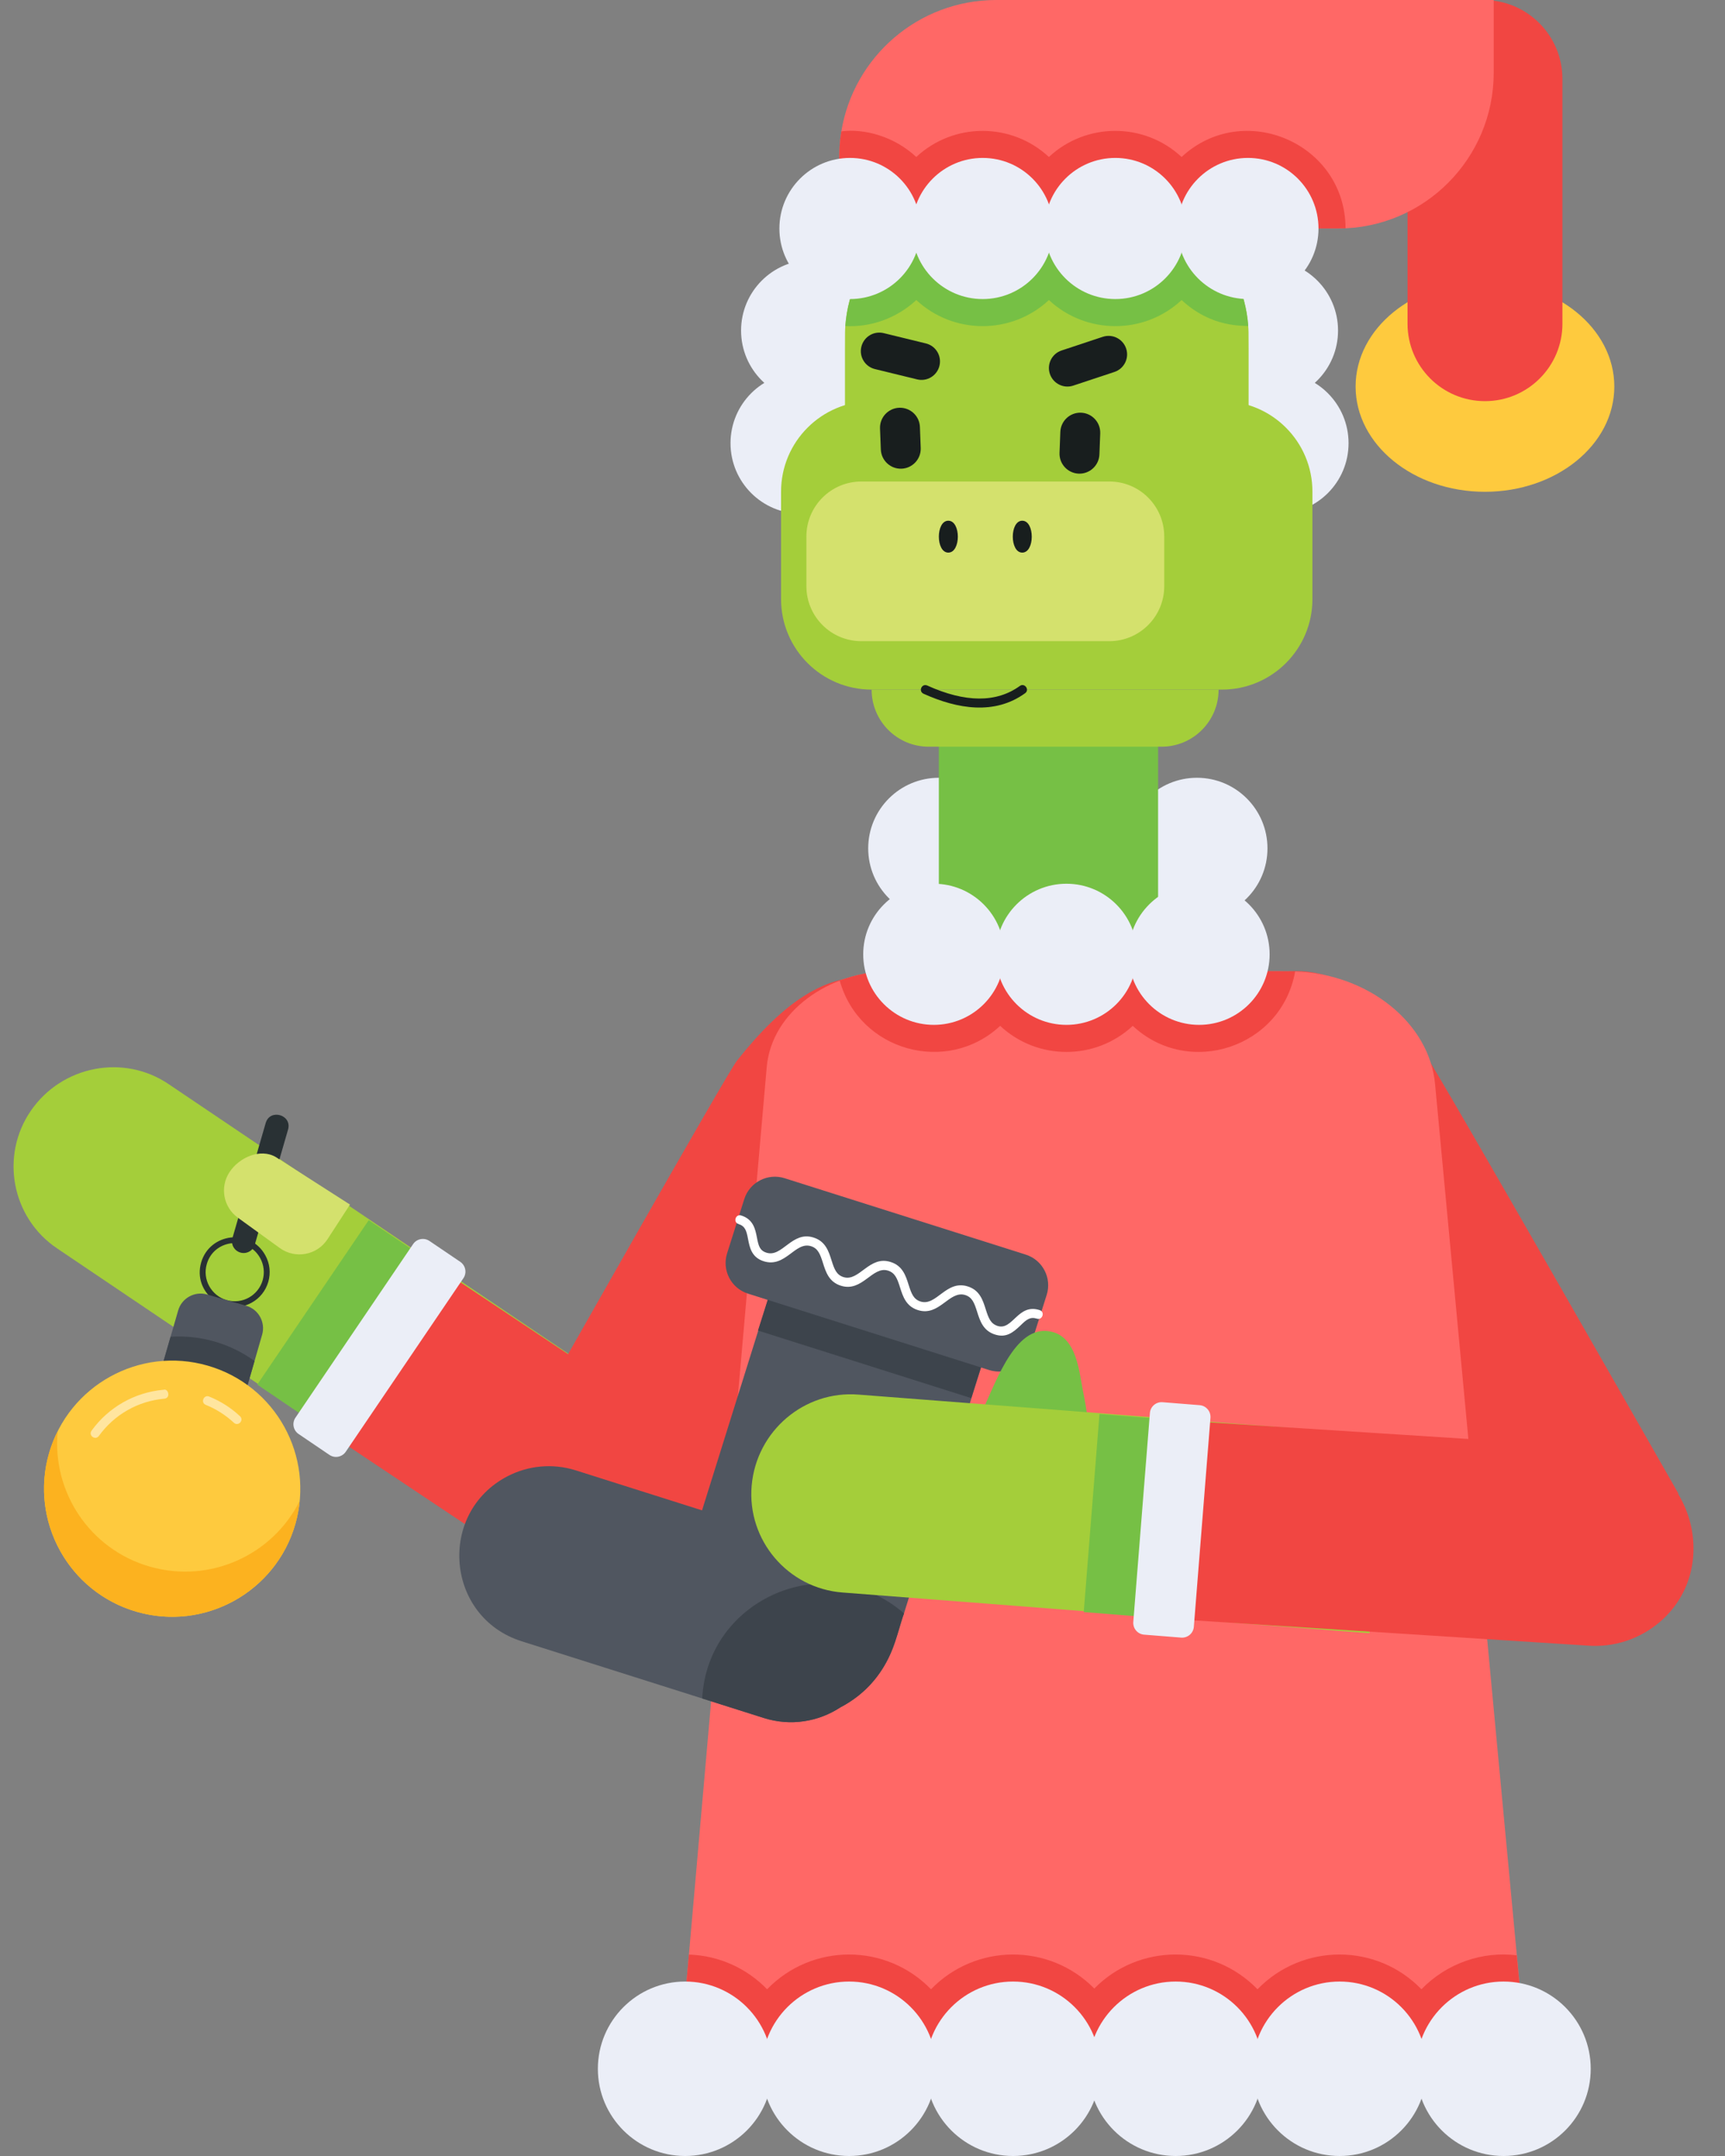 <?xml version="1.0" encoding="UTF-8"?>
<!DOCTYPE svg PUBLIC '-//W3C//DTD SVG 1.0//EN'
          'http://www.w3.org/TR/2001/REC-SVG-20010904/DTD/svg10.dtd'>
<svg height="48.0" preserveAspectRatio="xMidYMid meet" version="1.0" viewBox="9.0 4.0 38.4 48.0" width="38.4" xmlns="http://www.w3.org/2000/svg" xmlns:xlink="http://www.w3.org/1999/xlink" zoomAndPan="magnify"
><rect x="9.0" y="4.0" width="38.4" height="48.0" fill="#808080" stroke="none"/><g
  ><g
    ><g
      ><g
        ><g
          ><path d="M9.689,28.726c-0.694,1.006-0.429,2.392,0.587,3.071l10.833,7.309 c1.351,0.919,3.158,0.102,3.425-1.444c0.003-0.008,0.004-0.016,0.007-0.024 c0.133-0.824-0.206-1.685-0.934-2.181l-10.849-7.318 C11.757,27.458,10.382,27.722,9.689,28.726z" fill="#a4ce3a"
          /></g
          ><g
          ><path d="M14.316 32.699H18.739V34.051H14.316z" fill="#76c045" transform="rotate(-55.868 16.527 33.375)"
          /></g
          ><g
          ><g
            ><path d="M18.196,31.847c-0.416,0.686-1.532,2.395-2.397,3.714 l5.31,3.545c0.509,0.347,1.108,0.452,1.665,0.346 c1.885-0.36,2.423-2.913,0.834-3.994 C23.608,35.458,18.198,31.846,18.196,31.847z" fill="#f14642"
            /></g
          ></g
          ><g
          ><path d="M18.196,31.698l-2.619,3.864 c-0.081,0.12-0.05,0.282,0.07,0.364l0.686,0.465 c0.12,0.081,0.282,0.05,0.364-0.07l2.619-3.864 c0.081-0.12,0.05-0.282-0.07-0.364l-0.686-0.465 C18.44,31.547,18.277,31.578,18.196,31.698z" fill="#ebeef7"
          /></g
        ></g
      ></g
      ><g
      ><g
        ><g
          ><g
            ><path d="M23.852,38.906l-2.662-3.953c0,0,3.99-7.054,4.215-7.338 c1.052-1.325,1.987-1.952,3.094-1.865c0.741,0.058,1.175,0.408,2.82,1.161 L23.852,38.906z" fill="#f14642"
            /></g
          ></g
        ></g
      ></g
      ><g
      ><g
        ><g
          ><g
            ><path d="M42.292,38.787l4.073-1.531c0,0-5.401-9.477-5.626-9.76 c-1.142-1.438-2.407-2.386-4.081-1.583l-1.833,0.879L42.292,38.787z" fill="#f14642"
            /></g
          ></g
        ></g
      ></g
      ><g
      ><path d="M43.003,50.058H24.113c0.224-2.552,1.675-19.106,1.955-22.3 c0.108-1.243,1.398-2.134,2.751-2.134c7.814,0,8.904-0.007,9.011,0.004 c1.616,0.05,2.998,1.141,3.117,2.52C40.986,28.556,42.607,45.835,43.003,50.058 z" fill="#ff6866"
      /></g
      ><g
      ><path d="M43.003,50.058H24.113l0.223-2.542 c0.681,0.022,1.296,0.313,1.74,0.772c1.002-1.032,2.649-1.031,3.649,0 c0.994-1.024,2.631-1.034,3.635-0.016c0.988-1.006,2.628-1.02,3.633,0.016 c1.002-1.032,2.653-1.031,3.649,0c0.567-0.584,1.366-0.85,2.122-0.756 L43.003,50.058z" fill="#f14642"
      /></g
      ><g
      ><path d="M37.831,25.627c-0.298,1.692-2.364,2.379-3.615,1.212 c-0.832,0.776-2.123,0.773-2.952,0c-1.18,1.101-3.133,0.564-3.571-1.007 c0.348-0.135,0.729-0.209,1.127-0.209C36.634,25.623,37.724,25.617,37.831,25.627z" fill="#f14642"
      /></g
      ><g
      ><g
        ><path d="M26.193,50.059C26.193,51.132,25.325,52,24.252,52 c-1.072,0-1.943-0.868-1.943-1.941c0-1.072,0.87-1.943,1.943-1.943 C25.325,48.116,26.193,48.987,26.193,50.059z" fill="#ebeef7"
        /></g
        ><g
        ><path d="M29.842,50.059C29.842,51.132,28.974,52,27.902,52 c-1.072,0-1.943-0.868-1.943-1.941c0-1.072,0.87-1.943,1.943-1.943 C28.974,48.116,29.842,48.987,29.842,50.059z" fill="#ebeef7"
        /></g
        ><g
        ><path d="M33.492,50.059C33.492,51.132,32.624,52,31.551,52 c-1.072,0-1.943-0.868-1.943-1.941c0-1.072,0.87-1.943,1.943-1.943 C32.624,48.116,33.492,48.987,33.492,50.059z" fill="#ebeef7"
        /></g
        ><g
        ><path d="M37.112,50.059C37.112,51.132,36.244,52,35.171,52 c-1.072,0-1.943-0.868-1.943-1.941c0-1.072,0.87-1.943,1.943-1.943 C36.244,48.116,37.112,48.987,37.112,50.059z" fill="#ebeef7"
        /></g
        ><g
        ><path d="M40.761,50.059C40.761,51.132,39.893,52,38.821,52 s-1.943-0.868-1.943-1.941c0-1.072,0.87-1.943,1.943-1.943 S40.761,48.987,40.761,50.059z" fill="#ebeef7"
        /></g
        ><g
        ><path d="M44.411,50.059C44.411,51.132,43.543,52,42.47,52 s-1.943-0.868-1.943-1.941c0-1.072,0.87-1.943,1.943-1.943 S44.411,48.987,44.411,50.059z" fill="#ebeef7"
        /></g
      ></g
      ><g
      ><path d="M37.215,22.888c0,0.868-0.703,1.57-1.57,1.57 s-1.572-0.703-1.572-1.57c0-0.868,0.704-1.572,1.572-1.572 S37.215,22.02,37.215,22.888z" fill="#ebeef7"
      /></g
      ><g
      ><path d="M31.469,22.888c0,0.868-0.703,1.57-1.57,1.57 s-1.572-0.703-1.572-1.57c0-0.868,0.704-1.572,1.572-1.572 S31.469,22.02,31.469,22.888z" fill="#ebeef7"
      /></g
      ><g
      ><path d="M44.936,12.606c0,1.295-1.29,2.343-2.881,2.343 c-1.59,0-2.878-1.049-2.878-2.343s1.288-2.343,2.878-2.343 C43.646,10.263,44.936,11.311,44.936,12.606z" fill="#feca3e"
      /></g
      ><g
      ><path d="M43.781,5.758v5.449c0,0.952-0.772,1.724-1.724,1.724h-0 c-0.952,0-1.724-0.772-1.724-1.724V4h1.691C42.994,4,43.781,4.787,43.781,5.758z" fill="#f14642"
      /></g
      ><g
      ><path d="M38.786,11.359c0,0.868-0.703,1.57-1.57,1.57 s-1.572-0.703-1.572-1.57c0-0.868,0.704-1.572,1.572-1.572 S38.786,10.492,38.786,11.359z" fill="#ebeef7"
      /></g
      ><g
      ><path d="M39.02,13.867c0,0.868-0.703,1.57-1.57,1.57 s-1.572-0.703-1.572-1.57c0-0.868,0.704-1.572,1.572-1.572 S39.02,12.999,39.02,13.867z" fill="#ebeef7"
      /></g
      ><g
      ><path d="M25.497,11.359c0,0.868,0.703,1.57,1.57,1.57 s1.572-0.703,1.572-1.57c0-0.868-0.704-1.572-1.572-1.572 S25.497,10.492,25.497,11.359z" fill="#ebeef7"
      /></g
      ><g
      ><path d="M25.262,13.867c0,0.868,0.703,1.57,1.57,1.57 s1.572-0.703,1.572-1.57c0-0.868-0.704-1.572-1.572-1.572 S25.262,12.999,25.262,13.867z" fill="#ebeef7"
      /></g
      ><g
      ><path d="M29.899 20.15H34.78V25.623H29.899z" fill="#76c045"
      /></g
      ><g
      ><path d="M36.795,14.568h-8.985c0.002-3.136-0.006-3.142,0.008-3.31 c0.111-1.569,1.419-2.809,3.02-2.809h2.928c1.6,0,2.91,1.24,3.02,2.811 C36.801,11.424,36.793,11.338,36.795,14.568z" fill="#a4ce3a"
      /></g
      ><g
      ><path d="M36.787,11.261c-0.102-0.02-0.807,0.049-1.483-0.581 c-0.834,0.778-2.127,0.771-2.954,0c-0.835,0.779-2.127,0.77-2.952,0 c-0.441,0.411-1.028,0.611-1.58,0.579c0.111-1.569,1.419-2.809,3.02-2.809 h2.928C35.366,8.449,36.676,9.689,36.787,11.261z" fill="#76c045"
      /></g
      ><g
      ><path d="M42.251,4v1.622c0,1.899-1.538,3.465-3.465,3.465h-11.103 c0.012-1.455-0.03-1.694,0.046-2.162C28.001,5.266,29.442,4,31.178,4H42.251z" fill="#ff6866"
      /></g
      ><g
      ><path d="M38.953,9.082c-0.176,0.006-2.431,0.002-11.27,0.004 c0.012-1.455-0.03-1.694,0.046-2.162c0.522-0.065,1.181,0.116,1.668,0.571 c0.825-0.77,2.117-0.779,2.952,0c0.827-0.772,2.12-0.778,2.954,0 C36.676,6.215,38.947,7.185,38.953,9.082z" fill="#f14642"
      /></g
      ><g
      ><path d="M38.216,14.946v2.392c0,1.113-0.902,2.015-2.015,2.015h-7.799 c-1.113,0-2.015-0.902-2.015-2.015v-2.392c0-1.113,0.902-2.015,2.015-2.015 h7.799C37.314,12.93,38.216,13.833,38.216,14.946z" fill="#a4ce3a"
      /></g
      ><g
      ><path d="M36.127,19.354L36.127,19.354c0,0.702-0.569,1.27-1.27,1.27 h-5.184c-0.702,0-1.27-0.569-1.27-1.27l0,0H36.127z" fill="#a4ce3a"
      /></g
      ><g
      ><path d="M34.917,15.944v1.107c0,0.676-0.548,1.224-1.224,1.224h-5.518 c-0.676,0-1.224-0.548-1.224-1.224v-1.107c0-0.676,0.548-1.224,1.224-1.224 h5.518C34.369,14.719,34.917,15.267,34.917,15.944z" fill="#d4e16d"
      /></g
      ><g
      ><path d="M29.913,12.144v0c-0.054,0.221-0.277,0.357-0.498,0.302 l-0.938-0.229c-0.221-0.054-0.357-0.277-0.302-0.498v-0 c0.054-0.221,0.277-0.357,0.498-0.302l0.938,0.229 C29.832,11.7,29.967,11.923,29.913,12.144z" fill="#181e1e"
      /></g
      ><g
      ><path d="M29.478,13.505l0.018,0.469c0.009,0.245-0.182,0.451-0.427,0.461 h-0c-0.245,0.009-0.451-0.182-0.461-0.427l-0.018-0.469 c-0.009-0.245,0.182-0.451,0.427-0.461l0,0 C29.263,13.069,29.469,13.26,29.478,13.505z" fill="#181e1e"
      /></g
      ><g
      ><path d="M32.371,12.324L32.371,12.324 c0.072,0.216,0.305,0.333,0.521,0.261l0.916-0.304 c0.216-0.072,0.333-0.305,0.261-0.521v-0 c-0.072-0.216-0.305-0.333-0.521-0.261l-0.916,0.304 C32.416,11.874,32.299,12.108,32.371,12.324z" fill="#181e1e"
      /></g
      ><g
      ><path d="M32.604,13.615l-0.018,0.469 c-0.009,0.245,0.182,0.451,0.427,0.461l0,0 c0.245,0.009,0.451-0.182,0.461-0.427l0.018-0.469 c0.009-0.245-0.182-0.451-0.427-0.461l0,0 C32.82,13.179,32.614,13.37,32.604,13.615z" fill="#181e1e"
      /></g
      ><g
      ><path d="M29.559,19.445c-0.119-0.054-0.042-0.235,0.082-0.183 c0.848,0.384,1.541,0.386,2.061,0.01c0.107-0.077,0.225,0.085,0.117,0.162 C31.143,19.923,30.316,19.787,29.559,19.445z" fill="#181e1e"
      /></g
      ><g
      ><path d="M30.11,16.303c-0.28,0-0.281-0.71,0-0.71 C30.393,15.593,30.393,16.303,30.11,16.303z" fill="#181e1e"
      /></g
      ><g
      ><path d="M31.756,16.303c-0.28,0-0.281-0.71,0-0.71 C32.038,15.593,32.039,16.303,31.756,16.303z" fill="#181e1e"
      /></g
      ><g
      ><path d="M29.492,9.088c0,0.868-0.703,1.57-1.57,1.57 s-1.572-0.703-1.572-1.57c0-0.868,0.704-1.572,1.572-1.572 S29.492,8.22,29.492,9.088z" fill="#ebeef7"
      /></g
      ><g
      ><path d="M32.445,9.088c0,0.868-0.703,1.57-1.57,1.57 s-1.572-0.703-1.572-1.57c0-0.868,0.704-1.572,1.572-1.572 S32.445,8.22,32.445,9.088z" fill="#ebeef7"
      /></g
      ><g
      ><path d="M35.398,9.088c0,0.868-0.703,1.57-1.57,1.57 s-1.572-0.703-1.572-1.57c0-0.868,0.704-1.572,1.572-1.572 S35.398,8.22,35.398,9.088z" fill="#ebeef7"
      /></g
      ><g
      ><path d="M38.351,9.088c0,0.868-0.703,1.57-1.57,1.57 s-1.572-0.703-1.572-1.57c0-0.868,0.704-1.572,1.572-1.572 S38.351,8.22,38.351,9.088z" fill="#ebeef7"
      /></g
      ><g
      ><path d="M31.358,25.247c0,0.868-0.703,1.57-1.57,1.57 s-1.572-0.703-1.572-1.57c0-0.868,0.704-1.572,1.572-1.572 S31.358,24.379,31.358,25.247z" fill="#ebeef7"
      /></g
      ><g
      ><path d="M34.31,25.247c0,0.868-0.703,1.57-1.57,1.57 c-0.868,0-1.572-0.703-1.572-1.57c0-0.868,0.704-1.572,1.572-1.572 C33.608,23.675,34.31,24.379,34.31,25.247z" fill="#ebeef7"
      /></g
      ><g
      ><path d="M37.263,25.247c0,0.868-0.703,1.57-1.57,1.57 s-1.572-0.703-1.572-1.57c0-0.868,0.704-1.572,1.572-1.572 S37.263,24.379,37.263,25.247z" fill="#ebeef7"
      /></g
      ><g
      ><g
        ><path d="M31.138,33.492l-2.216,7.07 c-0.206,0.651-0.655,1.158-1.216,1.451c-0.485,0.318-1.104,0.425-1.701,0.236 l-5.391-1.708c-1.698-0.538-1.883-2.859-0.317-3.674 c0.453-0.235,0.997-0.297,1.522-0.131l2.809,0.89l1.763-5.638L31.138,33.492z" fill="#505660"
        /></g
        ><g
        ><path d="M27.648 31.067H29.363V36.046H27.648z" fill="#3d444c" transform="rotate(-72.419 28.506 33.557)"
        /></g
        ><g
        ><path d="M32.3,32.83l-0.382,1.206 c-0.119,0.377-0.521,0.585-0.898,0.466l-5.368-1.701 c-0.377-0.119-0.585-0.521-0.466-0.898l0.382-1.206 c0.119-0.377,0.521-0.585,0.898-0.466l5.368,1.701 C32.211,32.052,32.419,32.454,32.3,32.83z" fill="#505660"
        /></g
        ><g
        ><path d="M29.125,39.921c-0.154,0.322-0.225,1.467-1.419,2.092 c-0.485,0.318-1.104,0.425-1.701,0.236l-1.373-0.435 C24.746,39.576,27.425,38.438,29.125,39.921z" fill="#3d444c"
        /></g
        ><g
        ><path d="M31.149,33.711c-0.264-0.083-0.335-0.308-0.397-0.505 c-0.063-0.2-0.11-0.325-0.268-0.375c-0.356-0.106-0.574,0.489-1.051,0.336 c-0.264-0.083-0.335-0.307-0.397-0.504c-0.063-0.2-0.111-0.325-0.269-0.375 c-0.348-0.108-0.573,0.49-1.05,0.336c-0.264-0.083-0.335-0.308-0.397-0.505 c-0.063-0.2-0.11-0.325-0.268-0.375c-0.354-0.109-0.566,0.489-1.051,0.336 c-0.271-0.086-0.313-0.31-0.348-0.491c-0.035-0.184-0.062-0.29-0.213-0.338 c-0.128-0.04-0.063-0.232,0.061-0.19c0.271,0.086,0.314,0.311,0.349,0.491 c0.035,0.184,0.062,0.29,0.212,0.337c0.35,0.115,0.57-0.494,1.051-0.336 c0.264,0.083,0.335,0.308,0.397,0.505c0.063,0.2,0.11,0.325,0.268,0.375 c0.35,0.108,0.572-0.492,1.05-0.336c0.265,0.083,0.336,0.308,0.398,0.505 c0.063,0.2,0.11,0.325,0.268,0.375c0.354,0.109,0.568-0.491,1.051-0.336 c0.264,0.083,0.335,0.307,0.397,0.505c0.063,0.2,0.11,0.325,0.268,0.375 c0.336,0.103,0.451-0.51,0.932-0.354c0.129,0.041,0.061,0.234-0.061,0.19 c-0.154-0.046-0.233,0.024-0.365,0.153 C31.542,33.677,31.391,33.788,31.149,33.711z" fill="#fff"
        /></g
      ></g
      ><g
      ><g
        ><g
          ><path d="M30.517,36.049c0.088,0.003,0.313-0.551,0.351-0.634 c0.333-0.727,0.774-1.995,1.579-1.756c0.505,0.15,0.571,0.827,0.652,1.262 c0.019,0.103,0.229,1.075,0.063,1.094 C32.29,36.12,31.394,36.079,30.517,36.049z" fill="#76c045"
          /></g
          ><g
          ><path d="M40.767,36.025l-12.654-0.976 c-1.208-0.098-2.274,0.81-2.38,2.025c-0.107,1.217,0.808,2.291,2.027,2.381 l11.721,0.906L40.767,36.025z" fill="#a4ce3a"
          /></g
          ><g
          ><path d="M31.763 37.064H36.186V38.416H31.763z" fill="#76c045" transform="rotate(-85.457 33.974 37.74)"
          /></g
          ><g
          ><g
            ><path d="M34.672,35.588c-0.023,0.802-0.149,2.839-0.25,4.413L44.325,40.636 c0.614,0.05,1.187-0.154,1.619-0.521c1.461-1.244,0.669-3.73-1.247-3.885 C44.696,36.23,34.672,35.586,34.672,35.588z" fill="#f14642"
            /></g
          ></g
          ><g
          ><path d="M34.598,35.458l-0.37,4.653c-0.011,0.144,0.096,0.27,0.24,0.282 l0.826,0.066c0.144,0.011,0.27-0.096,0.282-0.24l0.37-4.653 c0.011-0.144-0.096-0.27-0.24-0.282l-0.826-0.066 C34.735,35.206,34.609,35.314,34.598,35.458z" fill="#ebeef7"
          /></g
        ></g
      ></g
      ><g
      ><g
        ><path d="M13.478,32.107c0.19-0.66,1.095-0.769,1.428-0.16 c0.101,0.182,0.124,0.392,0.066,0.592l0,0 c-0.058,0.199-0.189,0.364-0.371,0.464 C13.995,33.336,13.285,32.771,13.478,32.107z M13.603,32.143 c-0.1,0.343,0.1,0.702,0.442,0.802c0.349,0.101,0.704-0.103,0.802-0.442 l0,0c0.048-0.167,0.028-0.342-0.055-0.493 C14.513,31.504,13.761,31.591,13.603,32.143z" fill="#293134"
        /></g
        ><g
        ><path d="M14.835,33.716l-0.428,1.483l-1.869-0.54l0.428-1.483 c0.08-0.277,0.369-0.436,0.646-0.356l0.869,0.251 C14.755,33.15,14.915,33.439,14.835,33.716z" fill="#505660"
        /></g
        ><g
        ><path d="M14.666,34.301l-0.259,0.897l-1.869-0.54l0.259-0.897 C13.459,33.717,14.129,33.91,14.666,34.301z" fill="#3d444c"
        /></g
        ><g
        ><path d="M15.573,37.935c-0.437,1.513-2.019,2.385-3.532,1.948 c-1.513-0.437-2.385-2.017-1.948-3.53c0.437-1.513,2.018-2.386,3.531-1.949 C15.136,34.84,16.009,36.422,15.573,37.935z" fill="#feca3e"
        /></g
        ><g
        ><path d="M12.041,39.883c-1.725-0.498-2.555-2.444-1.756-4.019 c-0.132,1.34,0.705,2.626,2.046,3.013s2.736-0.254,3.339-1.458 C15.507,39.175,13.768,40.381,12.041,39.883z" fill="#fcb21f"
        /></g
        ><g opacity=".5"
        ><g
          ><path d="M14.206,35.675c-0.183-0.17-0.393-0.304-0.624-0.397 c-0.124-0.049-0.047-0.235,0.074-0.186c0.255,0.103,0.486,0.25,0.687,0.438 C14.439,35.62,14.304,35.766,14.206,35.675z" fill="#fff"
          /></g
        ></g
        ><g opacity=".5"
        ><g
          ><path d="M11.038,35.852c0.376-0.522,0.96-0.854,1.602-0.911 c0.109-0.037,0.166,0.186,0.018,0.199c-0.584,0.051-1.115,0.354-1.457,0.829 C11.123,36.076,10.961,35.96,11.038,35.852z" fill="#fff"
          /></g
        ></g
        ><g
        ><path d="M14.351,31.886c-0.138-0.04-0.217-0.184-0.177-0.321 l0.74-2.561c0.095-0.331,0.594-0.185,0.498,0.145l-0.74,2.561 C14.632,31.851,14.482,31.926,14.351,31.886z" fill="#293134"
        /></g
      ></g
      ><g
      ><path d="M14.107,30.099l-0.001,0.001c-0.216,0.333-0.133,0.777,0.189,1.01 l0.934,0.676c0.346,0.25,0.831,0.16,1.063-0.199l0.499-0.769 c-0.221-0.142-1.78-1.14-1.653-1.059 C14.795,29.56,14.323,29.766,14.107,30.099z" fill="#d4e16d"
      /></g
    ></g
  ></g
></svg
>
